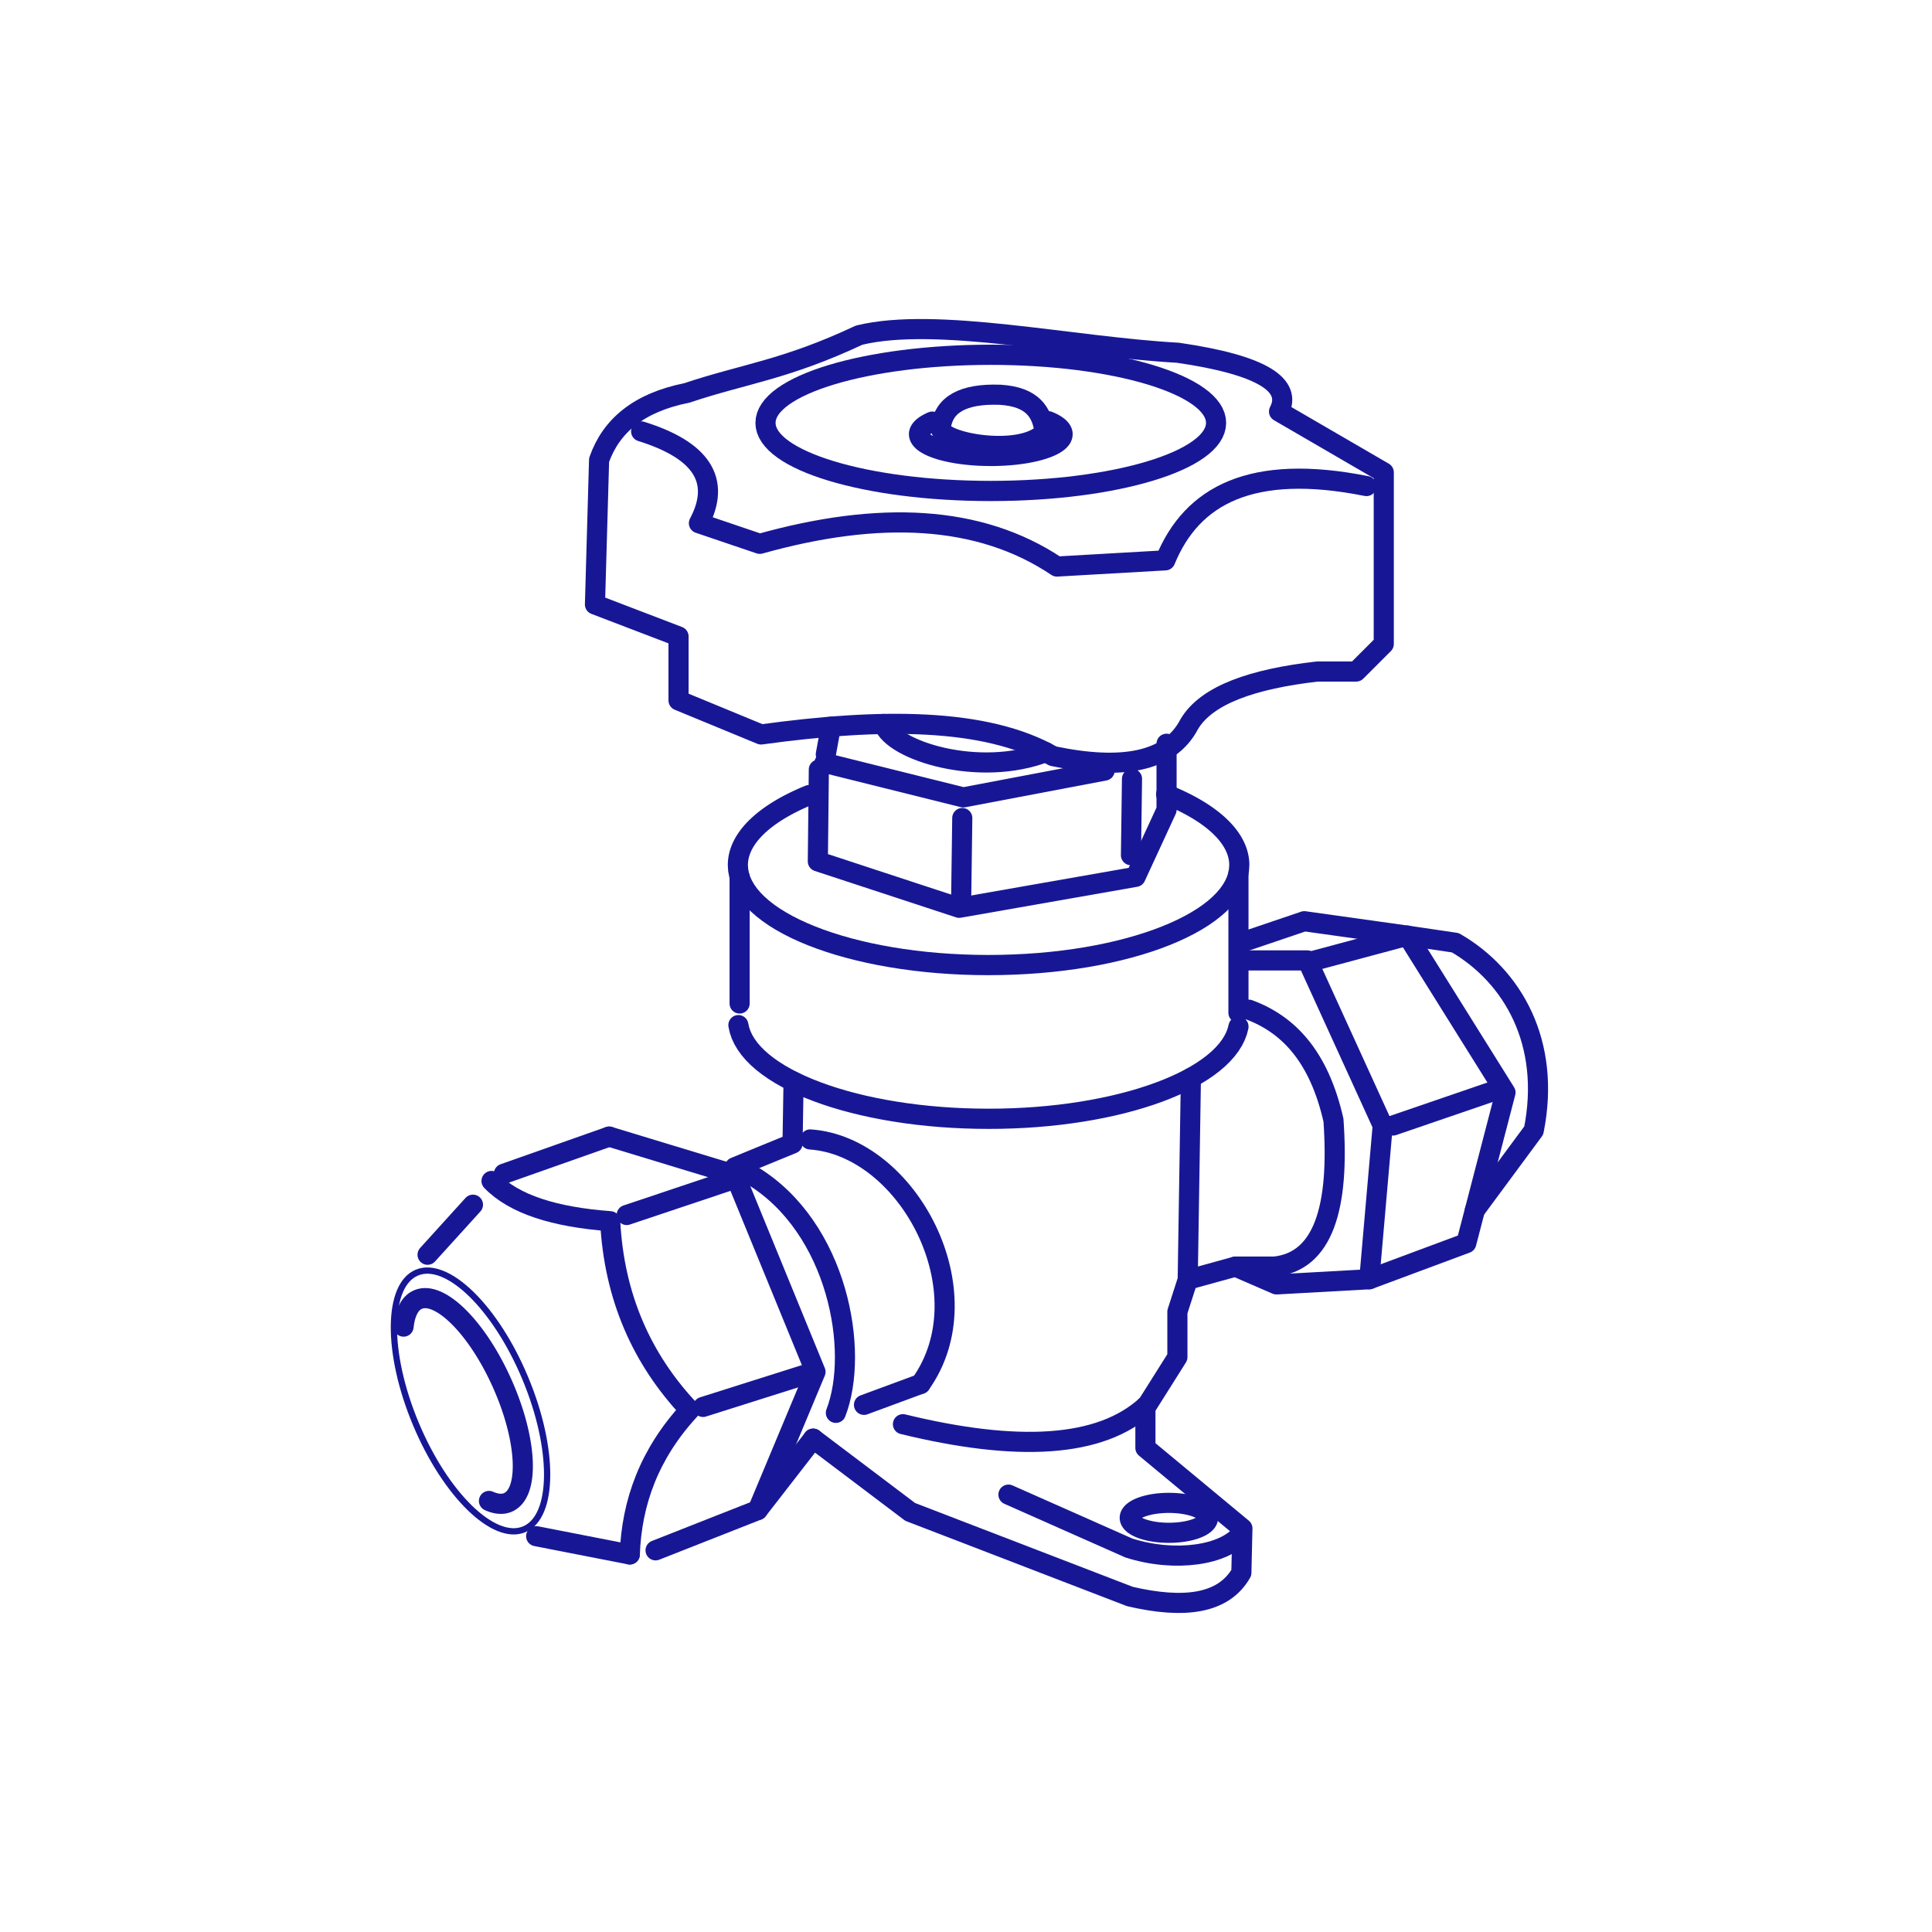 <?xml version="1.0" encoding="UTF-8"?>
<!DOCTYPE svg PUBLIC "-//W3C//DTD SVG 1.1//EN" "http://www.w3.org/Graphics/SVG/1.1/DTD/svg11.dtd">
<!-- Creator: CorelDRAW -->
<svg xmlns="http://www.w3.org/2000/svg" xml:space="preserve" width="1400px" height="1400px" version="1.1" style="shape-rendering:geometricPrecision; text-rendering:geometricPrecision; image-rendering:optimizeQuality; fill-rule:evenodd; clip-rule:evenodd"
viewBox="0 0 1400 1400"
 xmlns:xlink="http://www.w3.org/1999/xlink"
 xmlns:xodm="http://www.corel.com/coreldraw/odm/2003">
 <defs>
  <style type="text/css">
   <![CDATA[
    .str3 {stroke:#171796;stroke-width:14.58;stroke-linecap:round;stroke-linejoin:round;stroke-miterlimit:22.926}
    .str0 {stroke:#171796;stroke-width:14.58;stroke-linecap:round;stroke-linejoin:round;stroke-miterlimit:22.926}
    .str1 {stroke:#171796;stroke-width:14.58;stroke-linecap:round;stroke-linejoin:round;stroke-miterlimit:22.926}
    .str2 {stroke:#171796;stroke-width:14.58;stroke-linecap:round;stroke-linejoin:round;stroke-miterlimit:22.926}
    .fil0 {fill:none}
    .fil1 {fill:#171796;fill-rule:nonzero}
   ]]>
  </style>
 </defs>
 <g id="Capa_x0020_1">
  <rect class="fil0" width="1400" height="1400"/>
  <g id="_3142461669104">
   <g>
    <path class="fil1" d="M842.29 582.39c-3.74,-1.5 -5.56,-5.76 -4.07,-9.52 1.48,-3.76 5.73,-5.59 9.47,-4.09l-5.4 13.61zm63.04 44.41l-14.58 0 0 0 -0.04 -1.34 -0.13 -1.34 -0.21 -1.35 -0.29 -1.35 -0.38 -1.36 -0.47 -1.38 -0.56 -1.39 -0.66 -1.4 -0.75 -1.4 -0.84 -1.43 -0.95 -1.43 -1.05 -1.44 -1.15 -1.45 -1.25 -1.46 -1.36 -1.45 -1.46 -1.46 -1.55 -1.45 -1.67 -1.45 -1.77 -1.46 -1.86 -1.43 -1.97 -1.44 -2.07 -1.43 -2.17 -1.4 -2.26 -1.4 -2.37 -1.37 -2.46 -1.38 -2.56 -1.34 -2.65 -1.33 -2.75 -1.31 -2.84 -1.29 -2.93 -1.26 -3.03 -1.24 5.4 -13.61 3.26 1.33 3.17 1.37 3.09 1.4 3 1.43 2.92 1.46 2.83 1.5 2.74 1.51 2.65 1.55 2.57 1.58 2.47 1.61 2.39 1.64 2.28 1.67 2.21 1.69 2.1 1.73 2.02 1.76 1.92 1.8 1.82 1.82 1.73 1.85 1.62 1.89 1.53 1.92 1.42 1.96 1.31 1.99 1.22 2.02 1.09 2.07 0.98 2.09 0.85 2.11 0.74 2.16 0.61 2.19 0.48 2.2 0.34 2.22 0.22 2.25 0.06 2.25 0 0zm0 0c0,4.04 -3.26,7.33 -7.29,7.33 -4.03,0 -7.29,-3.29 -7.29,-7.33l14.58 0zm-188.97 79.85l0 -14.65 0 0 9.2 -0.1 9.09 -0.28 8.94 -0.45 8.79 -0.62 8.64 -0.8 8.47 -0.96 8.29 -1.12 8.09 -1.27 7.89 -1.43 7.66 -1.56 7.44 -1.71 7.19 -1.84 6.94 -1.97 6.66 -2.09 6.4 -2.21 6.09 -2.32 5.78 -2.42 5.47 -2.52 5.14 -2.61 4.79 -2.69 4.43 -2.75 4.06 -2.82 3.68 -2.87 3.28 -2.9 2.88 -2.92 2.48 -2.92 2.07 -2.91 1.67 -2.88 1.27 -2.84 0.9 -2.81 0.53 -2.8 0.18 -2.81 14.58 0 -0.29 4.66 -0.87 4.57 -1.41 4.44 -1.93 4.31 -2.39 4.13 -2.83 3.97 -3.23 3.82 -3.62 3.67 -4 3.52 -4.34 3.39 -4.69 3.26 -5.02 3.13 -5.34 2.99 -5.65 2.87 -5.95 2.75 -6.25 2.61 -6.52 2.49 -6.8 2.34 -7.06 2.22 -7.31 2.07 -7.55 1.93 -7.78 1.79 -8 1.64 -8.21 1.48 -8.41 1.32 -8.6 1.16 -8.77 1 -8.94 0.82 -9.1 0.65 -9.24 0.47 -9.37 0.28 -9.5 0.1 0 0zm0 0c-4.02,0 -7.29,-3.29 -7.29,-7.33 0,-4.04 3.27,-7.32 7.29,-7.32l0 14.65zm-188.97 -79.85l14.58 0 0 0 0.18 2.81 0.54 2.8 0.89 2.81 1.28 2.84 1.67 2.88 2.06 2.91 2.48 2.92 2.88 2.92 3.29 2.9 3.67 2.87 4.07 2.82 4.43 2.75 4.78 2.69 5.15 2.61 5.46 2.52 5.78 2.42 6.1 2.32 6.39 2.21 6.67 2.09 6.93 1.97 7.2 1.84 7.43 1.71 7.66 1.56 7.89 1.43 8.09 1.27 8.29 1.12 8.47 0.96 8.64 0.8 8.79 0.62 8.95 0.45 9.08 0.28 9.2 0.1 0 14.65 -9.5 -0.1 -9.37 -0.28 -9.23 -0.47 -9.1 -0.65 -8.94 -0.82 -8.78 -1 -8.6 -1.16 -8.4 -1.32 -8.21 -1.48 -8.01 -1.64 -7.78 -1.79 -7.54 -1.93 -7.31 -2.07 -7.06 -2.22 -6.8 -2.34 -6.53 -2.49 -6.24 -2.61 -5.96 -2.75 -5.64 -2.87 -5.34 -2.99 -5.03 -3.13 -4.68 -3.26 -4.35 -3.39 -3.99 -3.52 -3.62 -3.67 -3.24 -3.82 -2.83 -3.97 -2.39 -4.13 -1.92 -4.31 -1.41 -4.44 -0.88 -4.57 -0.29 -4.66 0 0zm0 0c0,-4.04 3.27,-7.32 7.29,-7.32 4.03,0 7.29,3.28 7.29,7.32l-14.58 0zm56.2 -57.43l5.5 13.56 -2.95 1.24 -2.85 1.26 -2.76 1.27 -2.68 1.31 -2.59 1.31 -2.48 1.34 -2.39 1.35 -2.3 1.37 -2.21 1.38 -2.11 1.4 -2.01 1.4 -1.91 1.42 -1.82 1.42 -1.71 1.43 -1.62 1.44 -1.51 1.43 -1.42 1.44 -1.32 1.44 -1.21 1.42 -1.11 1.43 -1.03 1.43 -0.91 1.4 -0.83 1.41 -0.73 1.39 -0.63 1.37 -0.55 1.37 -0.45 1.36 -0.38 1.34 -0.28 1.33 -0.2 1.32 -0.12 1.32 -0.05 1.33 -14.58 0 0.07 -2.22 0.2 -2.21 0.33 -2.19 0.47 -2.19 0.6 -2.15 0.71 -2.12 0.84 -2.1 0.95 -2.06 1.07 -2.03 1.17 -2.01 1.28 -1.96 1.39 -1.93 1.48 -1.91 1.59 -1.87 1.68 -1.83 1.78 -1.81 1.88 -1.77 1.95 -1.74 2.06 -1.72 2.15 -1.68 2.23 -1.66 2.33 -1.62 2.41 -1.6 2.5 -1.56 2.58 -1.54 2.68 -1.52 2.76 -1.47 2.84 -1.45 2.93 -1.43 3.01 -1.39 3.1 -1.37 3.18 -1.32zm0 0c3.73,-1.53 7.99,0.27 9.5,4.02 1.52,3.74 -0.27,8.02 -4,9.54l-5.5 -13.56z"/>
   </g>
   <g>
    <path class="fil1" d="M890.32 742.5c0.79,-3.97 4.63,-6.55 8.58,-5.76 3.95,0.79 6.51,4.65 5.73,8.62l-14.31 -2.86zm-173.96 75.55l0 -14.65 0 0 8.7 -0.08 8.6 -0.25 8.48 -0.41 8.35 -0.56 8.22 -0.72 8.07 -0.86 7.92 -1.01 7.75 -1.15 7.58 -1.29 7.38 -1.42 7.19 -1.55 6.97 -1.67 6.75 -1.79 6.52 -1.91 6.28 -2.02 6.03 -2.12 5.75 -2.22 5.48 -2.32 5.19 -2.4 4.89 -2.48 4.57 -2.57 4.26 -2.62 3.91 -2.68 3.58 -2.73 3.22 -2.76 2.85 -2.79 2.49 -2.79 2.11 -2.79 1.75 -2.78 1.39 -2.74 1.03 -2.72 0.7 -2.7 14.31 2.86 -1.12 4.31 -1.6 4.19 -2.04 4.06 -2.46 3.89 -2.84 3.75 -3.21 3.61 -3.55 3.47 -3.89 3.34 -4.2 3.21 -4.51 3.09 -4.81 2.97 -5.11 2.86 -5.38 2.74 -5.65 2.61 -5.92 2.5 -6.17 2.39 -6.42 2.26 -6.65 2.13 -6.87 2.02 -7.11 1.88 -7.3 1.75 -7.51 1.62 -7.69 1.48 -7.88 1.34 -8.05 1.19 -8.21 1.05 -8.37 0.9 -8.5 0.74 -8.64 0.58 -8.76 0.42 -8.87 0.26 -8.98 0.08 0 0zm0 0c-4.02,0 -7.29,-3.28 -7.29,-7.32 0,-4.05 3.27,-7.33 7.29,-7.33l0 14.65zm-188.5 -74.04l14.39 -2.33 0.61 2.72 0.94 2.73 1.3 2.76 1.66 2.79 2.03 2.8 2.41 2.82 2.79 2.82 3.16 2.79 3.52 2.77 3.88 2.71 4.22 2.67 4.55 2.59 4.87 2.53 5.19 2.44 5.47 2.35 5.77 2.26 6.04 2.16 6.3 2.06 6.55 1.94 6.79 1.82 7.02 1.71 7.23 1.57 7.44 1.45 7.63 1.31 7.82 1.18 7.99 1.03 8.15 0.88 8.3 0.73 8.43 0.58 8.57 0.41 8.69 0.25 8.79 0.09 0 14.65 -9.07 -0.09 -8.97 -0.26 -8.85 -0.43 -8.73 -0.59 -8.58 -0.76 -8.44 -0.91 -8.28 -1.07 -8.12 -1.22 -7.95 -1.37 -7.75 -1.5 -7.56 -1.65 -7.36 -1.79 -7.14 -1.92 -6.91 -2.04 -6.69 -2.18 -6.43 -2.31 -6.19 -2.42 -5.93 -2.55 -5.65 -2.67 -5.38 -2.78 -5.09 -2.91 -4.79 -3.02 -4.49 -3.15 -4.17 -3.26 -3.84 -3.4 -3.5 -3.54 -3.14 -3.67 -2.76 -3.83 -2.37 -3.97 -1.93 -4.12 -1.47 -4.27 -0.97 -4.39zm0 0c-0.64,-3.99 2.06,-7.76 6.03,-8.4 3.98,-0.64 7.72,2.07 8.36,6.07l-14.39 2.33z"/>
   </g>
   <polyline class="fil0 str0" points="575.05,783.79 574.31,828.67 532.44,845.86 "/>
   <path class="fil0 str0" d="M862.97 781.05l-2.31 146.31 -7.48 23.18 0 32.89 -21.68 34.39c-34.01,31.88 -95.33,34.17 -177.19,14.21"/>
   <path class="fil0 str0" d="M545.15 851.85c61.98,37.76 77.93,127.21 60.56,171.96"/>
   <path class="fil0 str1" d="M587.09 825.68c70.95,4.87 127.28,110.76 80,177.19"/>
   <path class="fil0 str0" d="M589.26 1042.49l70.28 53.09 159.25 61.31c38.94,9.06 67.74,5.64 80.75,-17.2l0.75 -32.15 -70.28 -58.32 0 -30.03"/>
   <path class="fil0 str0" d="M730.76 1083.06l87.32 38.71c33.86,10.72 69.41,4.99 81.46,-10.33"/>
   <g>
    <path class="fil1" d="M882.68 1099.88l-14.51 0 0 0 0.03 0.39 0.07 0.38 0.11 0.31 0.08 0.19 0.07 0.11 0.02 0.03 -0.07 -0.08 -0.12 -0.12 -0.23 -0.18 -0.29 -0.22 -0.38 -0.25 -0.45 -0.27 -0.51 -0.28 -0.59 -0.28 -0.66 -0.29 -0.72 -0.29 -0.77 -0.28 -0.83 -0.27 -0.89 -0.27 -0.93 -0.26 -0.98 -0.23 -1.03 -0.23 -1.07 -0.21 -1.11 -0.19 -1.13 -0.17 -1.17 -0.15 -1.21 -0.13 -1.23 -0.11 -1.25 -0.09 -1.29 -0.06 -1.3 -0.04 -1.32 -0.01 0 -14.58 1.6 0.01 1.58 0.05 1.56 0.07 1.55 0.11 1.52 0.13 1.48 0.16 1.47 0.19 1.45 0.22 1.42 0.25 1.37 0.27 1.35 0.29 1.33 0.33 1.3 0.35 1.25 0.37 1.23 0.41 1.2 0.44 1.16 0.46 1.12 0.5 1.1 0.53 1.08 0.58 1.02 0.61 0.99 0.66 0.96 0.71 0.92 0.78 0.89 0.86 0.83 0.94 0.78 1.05 0.7 1.16 0.59 1.25 0.47 1.41 0.29 1.47 0.1 1.51 0 0zm0 0c0,4.03 -3.25,7.29 -7.26,7.29 -4,0 -7.25,-3.26 -7.25,-7.29l14.51 0zm-35.66 18.13l0 -14.58 0 0 1.32 -0.01 1.3 -0.05 1.29 -0.05 1.25 -0.09 1.23 -0.11 1.21 -0.13 1.17 -0.15 1.13 -0.17 1.12 -0.19 1.06 -0.21 1.01 -0.23 1 -0.24 0.93 -0.25 0.89 -0.27 0.83 -0.27 0.77 -0.28 0.72 -0.29 0.66 -0.29 0.59 -0.29 0.52 -0.28 0.45 -0.26 0.37 -0.24 0.29 -0.23 0.21 -0.17 0.14 -0.13 0.07 -0.07 -0.03 0.03 -0.06 0.1 -0.08 0.18 -0.11 0.32 -0.07 0.38 -0.03 0.39 14.51 0 -0.1 1.51 -0.29 1.48 -0.47 1.41 -0.59 1.24 -0.69 1.14 -0.79 1.08 -0.83 0.93 -0.88 0.86 -0.93 0.78 -0.96 0.71 -1 0.67 -1.02 0.61 -1.07 0.57 -1.1 0.53 -1.12 0.5 -1.16 0.46 -1.2 0.44 -1.23 0.41 -1.25 0.37 -1.3 0.35 -1.31 0.33 -1.37 0.3 -1.39 0.26 -1.4 0.25 -1.45 0.21 -1.47 0.2 -1.48 0.16 -1.52 0.13 -1.55 0.11 -1.56 0.07 -1.58 0.05 -1.6 0.01 0 0zm0 0c-4,0 -7.25,-3.26 -7.25,-7.29 0,-4.03 3.25,-7.29 7.25,-7.29l0 14.58zm-35.67 -18.13l14.51 0 0 0 -0.03 -0.39 -0.07 -0.38 -0.11 -0.32 -0.08 -0.18 -0.06 -0.1 -0.03 -0.03 0.07 0.07 0.14 0.13 0.19 0.17 0.31 0.23 0.37 0.24 0.45 0.26 0.52 0.29 0.59 0.28 0.65 0.29 0.73 0.28 0.77 0.29 0.84 0.27 0.89 0.27 0.93 0.25 0.99 0.24 1.02 0.23 1.06 0.21 1.11 0.19 1.13 0.17 1.17 0.15 1.21 0.13 1.24 0.11 1.24 0.09 1.29 0.05 1.31 0.05 1.32 0.01 0 14.58 -1.61 -0.01 -1.58 -0.05 -1.55 -0.07 -1.55 -0.11 -1.52 -0.13 -1.49 -0.16 -1.47 -0.2 -1.44 -0.21 -1.41 -0.25 -1.39 -0.26 -1.36 -0.3 -1.32 -0.33 -1.29 -0.35 -1.26 -0.37 -1.23 -0.41 -1.2 -0.43 -1.15 -0.47 -1.14 -0.5 -1.1 -0.53 -1.05 -0.57 -1.03 -0.61 -1 -0.67 -0.95 -0.7 -0.94 -0.79 -0.88 -0.86 -0.83 -0.93 -0.79 -1.08 -0.69 -1.14 -0.59 -1.24 -0.47 -1.41 -0.29 -1.48 -0.1 -1.51 0 0zm0 0c0,-4.03 3.25,-7.29 7.25,-7.29 4.01,0 7.26,3.26 7.26,7.29l-14.51 0zm35.67 -18.13l0 14.58 0 0 -1.32 0.01 -1.31 0.04 -1.29 0.06 -1.24 0.09 -1.24 0.11 -1.21 0.13 -1.17 0.15 -1.13 0.17 -1.1 0.19 -1.07 0.21 -1.03 0.23 -0.98 0.23 -0.93 0.26 -0.89 0.27 -0.84 0.27 -0.77 0.28 -0.73 0.29 -0.65 0.29 -0.59 0.28 -0.51 0.28 -0.45 0.27 -0.38 0.25 -0.31 0.22 -0.21 0.18 -0.12 0.12 -0.07 0.08 0.02 -0.03 0.07 -0.11 0.08 -0.19 0.11 -0.31 0.07 -0.38 0.03 -0.39 -14.51 0 0.1 -1.51 0.29 -1.47 0.47 -1.41 0.59 -1.25 0.7 -1.16 0.78 -1.05 0.83 -0.94 0.89 -0.86 0.93 -0.78 0.95 -0.71 0.99 -0.66 1.02 -0.61 1.07 -0.58 1.1 -0.53 1.14 -0.5 1.15 -0.47 1.2 -0.43 1.23 -0.41 1.26 -0.37 1.29 -0.35 1.33 -0.33 1.35 -0.29 1.38 -0.27 1.42 -0.25 1.44 -0.22 1.47 -0.19 1.49 -0.16 1.52 -0.13 1.55 -0.11 1.55 -0.07 1.58 -0.05 1.61 -0.01 0 0zm0 0c4,0 7.25,3.26 7.25,7.29 0,4.02 -3.25,7.29 -7.25,7.29l0 -14.58z"/>
   </g>
   <line class="fil0 str0" x1="667.09" y1="1002.87" x2="626.08" y2= "1018.01" />
   <path class="fil0 str0" d="M860.66 927.36l34.58 -9.53 28.26 0c35.39,-3.69 47.25,-42.68 42.77,-106.17 -10.56,-46.42 -32.81,-69.47 -61.31,-80"/>
   <path class="fil0 str0" d="M356.18 855.77c16.33,16.91 45.73,26.2 85.98,29.16 2.84,54.8 22.83,99.96 57.57,136.82 -29.26,31.72 -42.02,66.97 -43.36,104.67"/>
   <polyline class="fil0 str0" points="441.41,823.62 532.44,851.28 590.94,994.09 549.07,1094.27 475.06,1123.43 "/>
   <line class="fil0 str0" x1="454.12" y1="880.44" x2="528.05" y2= "855.68" />
   <line class="fil0 str0" x1="509.45" y1="1019.51" x2="582.72" y2= "996.33" />
   <path class="fil0 str0" d="M342.72 872.97l-32.89 36.26m78.7 203.94l67.84 13.25"/>
   <line class="fil0 str0" x1="441.41" y1="823.62" x2="365.15" y2= "850.53" />
   <ellipse class="fil0 str2" transform="matrix(0.287 -0.12 0.12 0.287 340.954 1015.19)" rx="138.09" ry="324.02"/>
   <g>
    <path class="fil1" d="M299.71 962.08c-0.41,4.01 -4,6.92 -8.01,6.51 -4,-0.41 -6.91,-4.01 -6.5,-8.02l14.51 1.51zm-1.81 -26.04l7.34 12.63 0 0 -0.19 0.11 -0.17 0.12 -0.19 0.14 -0.2 0.16 -0.2 0.18 -0.2 0.19 -0.21 0.21 -0.18 0.21 -0.2 0.23 -0.2 0.27 -0.21 0.29 -0.2 0.3 -0.2 0.33 -0.21 0.36 -0.2 0.38 -0.2 0.39 -0.2 0.43 -0.19 0.43 -0.18 0.47 -0.19 0.5 -0.17 0.51 -0.18 0.56 -0.17 0.56 -0.15 0.58 -0.15 0.61 -0.14 0.64 -0.13 0.64 -0.13 0.69 -0.11 0.68 -0.1 0.72 -0.1 0.76 -0.08 0.76 -14.51 -1.51 0.11 -1 0.13 -0.98 0.13 -0.96 0.16 -0.98 0.18 -0.95 0.19 -0.93 0.2 -0.92 0.22 -0.91 0.25 -0.89 0.25 -0.88 0.27 -0.85 0.29 -0.85 0.31 -0.84 0.33 -0.83 0.36 -0.82 0.36 -0.78 0.39 -0.78 0.41 -0.77 0.43 -0.74 0.45 -0.73 0.47 -0.71 0.5 -0.7 0.52 -0.67 0.55 -0.67 0.58 -0.64 0.6 -0.61 0.61 -0.59 0.64 -0.56 0.66 -0.54 0.68 -0.5 0.74 -0.5 0.73 -0.45 0 0zm0 0c3.48,-2.02 7.94,-0.84 9.97,2.64 2.03,3.49 0.85,7.96 -2.63,9.99l-7.34 -12.63zm71.21 60.31l-13.22 6.17 0 0 -1.72 -3.6 -1.76 -3.51 -1.8 -3.41 -1.83 -3.32 -1.87 -3.21 -1.89 -3.12 -1.92 -3.01 -1.94 -2.89 -1.94 -2.77 -1.96 -2.65 -1.96 -2.54 -1.96 -2.39 -1.95 -2.26 -1.94 -2.13 -1.92 -1.99 -1.91 -1.84 -1.86 -1.69 -1.83 -1.53 -1.79 -1.38 -1.73 -1.23 -1.66 -1.05 -1.58 -0.89 -1.51 -0.73 -1.4 -0.57 -1.28 -0.41 -1.17 -0.27 -1.03 -0.14 -0.88 -0.03 -0.79 0.07 -0.67 0.13 -0.61 0.22 -0.59 0.29 -7.34 -12.63 2.28 -1.13 2.4 -0.83 2.46 -0.51 2.47 -0.21 2.48 0.07 2.45 0.33 2.42 0.56 2.37 0.76 2.36 0.96 2.32 1.12 2.32 1.3 2.29 1.46 2.28 1.6 2.27 1.75 2.27 1.91 2.25 2.04 2.24 2.17 2.24 2.31 2.23 2.44 2.21 2.57 2.2 2.69 2.18 2.81 2.16 2.93 2.14 3.05 2.11 3.17 2.09 3.26 2.05 3.37 2.02 3.48 1.98 3.58 1.94 3.68 1.89 3.76 1.84 3.86 0 0zm0 0c1.71,3.66 0.13,8 -3.52,9.7 -3.65,1.71 -7.99,0.12 -9.7,-3.53l13.22 -6.17zm3.97 97.99l-7.34 -12.63 0 0 0.57 -0.39 0.58 -0.5 0.59 -0.64 0.58 -0.82 0.59 -0.99 0.56 -1.19 0.54 -1.38 0.47 -1.55 0.42 -1.74 0.35 -1.91 0.26 -2.07 0.19 -2.22 0.1 -2.35 0.01 -2.5 -0.07 -2.62 -0.18 -2.72 -0.26 -2.84 -0.36 -2.94 -0.45 -3.03 -0.54 -3.12 -0.64 -3.19 -0.73 -3.26 -0.83 -3.34 -0.92 -3.39 -1.02 -3.44 -1.1 -3.49 -1.2 -3.53 -1.29 -3.56 -1.38 -3.59 -1.48 -3.61 -1.55 -3.63 -1.66 -3.64 13.22 -6.17 1.77 3.9 1.68 3.89 1.58 3.88 1.48 3.86 1.39 3.84 1.29 3.8 1.2 3.78 1.1 3.73 1 3.7 0.9 3.64 0.81 3.59 0.71 3.54 0.61 3.48 0.51 3.4 0.4 3.34 0.31 3.26 0.2 3.19 0.09 3.11 -0.02 3.02 -0.12 2.94 -0.24 2.85 -0.36 2.76 -0.49 2.67 -0.62 2.57 -0.76 2.48 -0.92 2.37 -1.08 2.28 -1.27 2.16 -1.47 2.02 -1.69 1.85 -1.91 1.67 -2.11 1.42 0 0zm0 0c-3.48,2.02 -7.95,0.85 -9.97,-2.64 -2.03,-3.48 -0.85,-7.96 2.63,-9.99l7.34 12.63zm-21.73 -0.03l5.93 -13.34 0.43 0.18 0.38 0.17 0.42 0.16 0.39 0.14 0.36 0.12 0.39 0.13 0.36 0.1 0.32 0.08 0.34 0.08 0.32 0.07 0.33 0.06 0.3 0.05 0.29 0.04 0.29 0.02 0.27 0.02 0.26 0.01 0.25 0 0.24 0 0.23 -0.01 0.22 -0.02 0.17 -0.02 0.2 -0.03 0.2 -0.04 0.19 -0.04 0.21 -0.06 0.14 -0.04 0.16 -0.06 0.18 -0.06 0.14 -0.06 0.17 -0.08 0.16 -0.08 0.15 -0.09 7.34 12.63 -0.62 0.35 -0.62 0.31 -0.62 0.29 -0.68 0.29 -0.64 0.24 -0.66 0.23 -0.7 0.21 -0.64 0.17 -0.68 0.15 -0.68 0.13 -0.69 0.11 -0.73 0.08 -0.69 0.06 -0.69 0.04 -0.7 0.01 -0.69 -0.01 -0.69 -0.02 -0.7 -0.05 -0.69 -0.07 -0.69 -0.09 -0.69 -0.11 -0.69 -0.12 -0.69 -0.15 -0.69 -0.16 -0.72 -0.19 -0.68 -0.2 -0.65 -0.2 -0.71 -0.24 -0.68 -0.26 -0.66 -0.25 -0.7 -0.28 -0.67 -0.3zm0 0c-3.68,-1.64 -5.33,-5.96 -3.7,-9.64 1.64,-3.68 5.96,-5.34 9.63,-3.7l-5.93 13.34z"/>
   </g>
   <line class="fil0 str0" x1="589.26" y1="1042.49" x2="549.07" y2= "1094.27" />
   <line class="fil0 str0" x1="947.39" y1="697.46" x2="1019.91" y2= "678.02" />
   <line class="fil0 str0" x1="1009.44" y1="815.59" x2="1087.95" y2= "788.67" />
   <polyline class="fil0 str0" points="992.25,926.99 1062.53,900.82 1090.94,791.66 1019.91,678.02 945.14,667.55 901.03,682.51 "/>
   <polyline class="fil0 str0" points="901.03,695.96 947.39,695.96 1001.97,815.59 992.25,926.99 924.96,930.73 895.24,917.83 "/>
   <path class="fil0 str0" d="M1019.91 678.02l34.67 5.12c41.76,24.16 69.52,72.66 56.83,136.07l-42.67 57.74"/>
   <polyline class="fil0 str0" points="593.37,557.64 592.63,624.18 695.06,657.83 822.9,635.4 845.33,586.8 845.33,538.95 "/>
   <polyline class="fil0 str0" points="597.48,552.78 698.04,577.83 800.47,558.39 "/>
   <line class="fil0 str0" x1="697.3" y1="592.78" x2="696.55" y2= "648.11" />
   <line class="fil0 str3" x1="820.29" y1="564.37" x2="819.54" y2= "619.7" />
   <path class="fil0 str0" d="M497.67 284.75c-34.61,6.9 -54.86,23.74 -63.55,48.6l-2.99 104.67 60.56 23.17 0 46.36 59.81 24.67c86.86,-11.95 162.63,-12.24 211.59,15.7 50.12,10.45 84.46,4.26 98.69,-23.18 12.64,-21.3 46.17,-32.77 92.71,-38.12l28.26 0 19.98 -19.99 0 -124.31 -75.9 -44.12c9.88,-18.96 -11.41,-33.6 -73.3,-42.59 -77,-4.24 -174.93,-26.43 -231,-12.73 -53.58,25.17 -83.24,27.91 -124.86,41.87z"/>
   <g>
    <path class="fil1" d="M888.51 306.43l-14.58 0 0 0 -0.11 -1.33 -0.35 -1.38 -0.64 -1.5 -0.96 -1.62 -1.34 -1.75 -1.72 -1.84 -2.13 -1.89 -2.52 -1.94 -2.9 -1.93 -3.28 -1.94 -3.63 -1.91 -3.98 -1.87 -4.31 -1.83 -4.62 -1.78 -4.92 -1.72 -5.22 -1.65 -5.49 -1.59 -5.76 -1.5 -6 -1.43 -6.26 -1.34 -6.48 -1.26 -6.71 -1.16 -6.9 -1.07 -7.11 -0.97 -7.29 -0.88 -7.47 -0.76 -7.63 -0.65 -7.78 -0.54 -7.93 -0.43 -8.06 -0.31 -8.18 -0.19 -8.29 -0.06 0 -14.65 8.51 0.07 8.41 0.19 8.28 0.32 8.15 0.44 8.02 0.56 7.86 0.68 7.7 0.78 7.54 0.9 7.36 1 7.17 1.12 6.97 1.21 6.76 1.31 6.55 1.4 6.33 1.51 6.08 1.59 5.86 1.69 5.6 1.77 5.33 1.86 5.07 1.96 4.8 2.03 4.51 2.13 4.24 2.23 3.93 2.32 3.63 2.43 3.33 2.55 3.01 2.69 2.67 2.85 2.31 3.02 1.91 3.24 1.44 3.44 0.91 3.63 0.31 3.75 0 0zm0 0c0,4.04 -3.26,7.32 -7.29,7.32 -4.03,0 -7.29,-3.28 -7.29,-7.32l14.58 0zm-170.55 56.67l0 -14.64 0 0 8.29 -0.07 8.18 -0.19 8.06 -0.31 7.93 -0.43 7.78 -0.54 7.63 -0.65 7.47 -0.76 7.29 -0.87 7.11 -0.98 6.9 -1.07 6.71 -1.16 6.48 -1.25 6.26 -1.35 6 -1.43 5.76 -1.5 5.49 -1.59 5.22 -1.65 4.92 -1.72 4.62 -1.78 4.31 -1.82 3.98 -1.88 3.63 -1.91 3.28 -1.93 2.9 -1.94 2.52 -1.93 2.13 -1.91 1.73 -1.83 1.33 -1.75 0.96 -1.62 0.64 -1.5 0.35 -1.38 0.11 -1.33 14.58 0 -0.31 3.75 -0.91 3.63 -1.44 3.44 -1.91 3.24 -2.31 3.03 -2.67 2.84 -3.01 2.69 -3.33 2.55 -3.63 2.43 -3.94 2.33 -4.23 2.22 -4.51 2.13 -4.8 2.04 -5.07 1.95 -5.34 1.86 -5.59 1.77 -5.85 1.69 -6.09 1.59 -6.33 1.5 -6.54 1.41 -6.77 1.31 -6.97 1.22 -7.17 1.11 -7.36 1 -7.54 0.9 -7.7 0.79 -7.86 0.67 -8.02 0.56 -8.15 0.44 -8.28 0.32 -8.41 0.19 -8.51 0.07 0 0zm0 0c-4.02,0 -7.29,-3.28 -7.29,-7.32 0,-4.05 3.27,-7.32 7.29,-7.32l0 14.64zm-170.55 -56.67l14.59 0 0 0 0.11 1.33 0.35 1.38 0.63 1.5 0.96 1.62 1.33 1.74 1.74 1.84 2.12 1.91 2.52 1.92 2.91 1.95 3.27 1.93 3.64 1.91 3.98 1.88 4.3 1.82 4.62 1.78 4.93 1.72 5.21 1.65 5.5 1.59 5.75 1.5 6.01 1.43 6.26 1.35 6.48 1.25 6.7 1.16 6.91 1.07 7.11 0.98 7.29 0.87 7.46 0.76 7.63 0.65 7.79 0.54 7.93 0.43 8.05 0.31 8.18 0.19 8.29 0.07 0 14.64 -8.51 -0.07 -8.4 -0.19 -8.28 -0.32 -8.16 -0.44 -8.01 -0.56 -7.86 -0.67 -7.71 -0.79 -7.54 -0.9 -7.35 -1 -7.18 -1.11 -6.96 -1.22 -6.77 -1.31 -6.55 -1.41 -6.32 -1.5 -6.1 -1.59 -5.84 -1.69 -5.59 -1.77 -5.35 -1.86 -5.07 -1.95 -4.8 -2.04 -4.51 -2.13 -4.23 -2.22 -3.93 -2.33 -3.63 -2.43 -3.34 -2.55 -3 -2.69 -2.67 -2.84 -2.31 -3.03 -1.91 -3.24 -1.45 -3.44 -0.91 -3.63 -0.31 -3.75 0 0zm0 0c0,-4.04 3.27,-7.32 7.29,-7.32 4.03,0 7.3,3.28 7.3,7.32l-14.59 0zm170.55 -56.67l0 14.65 0 0 -8.29 0.06 -8.18 0.19 -8.05 0.31 -7.93 0.43 -7.79 0.54 -7.63 0.65 -7.46 0.76 -7.29 0.88 -7.11 0.97 -6.91 1.07 -6.7 1.16 -6.49 1.26 -6.25 1.34 -6 1.43 -5.77 1.5 -5.49 1.59 -5.21 1.65 -4.93 1.72 -4.62 1.78 -4.31 1.83 -3.97 1.87 -3.63 1.91 -3.28 1.94 -2.91 1.94 -2.52 1.93 -2.12 1.89 -1.74 1.85 -1.33 1.74 -0.96 1.62 -0.63 1.5 -0.35 1.38 -0.11 1.33 -14.59 0 0.31 -3.75 0.91 -3.63 1.45 -3.44 1.91 -3.24 2.31 -3.03 2.67 -2.84 3 -2.69 3.34 -2.55 3.63 -2.43 3.93 -2.32 4.23 -2.23 4.52 -2.13 4.79 -2.03 5.07 -1.96 5.34 -1.86 5.6 -1.77 5.85 -1.69 6.08 -1.59 6.33 -1.51 6.55 -1.4 6.77 -1.31 6.96 -1.21 7.18 -1.12 7.35 -1 7.54 -0.9 7.71 -0.78 7.86 -0.68 8.01 -0.56 8.16 -0.44 8.28 -0.32 8.4 -0.19 8.51 -0.07 0 0zm0 0c4.03,0 7.29,3.28 7.29,7.33 0,4.04 -3.26,7.32 -7.29,7.32l0 -14.65z"/>
   </g>
   <g>
    <path class="fil1" d="M756.92 312.03c-3.73,-1.51 -5.54,-5.78 -4.04,-9.53 1.5,-3.75 5.75,-5.56 9.49,-4.06l-5.45 13.59zm20.38 2.62l-14.59 0 0 0 0.01 0.16 0.02 0.16 0.02 0.19 0.04 0.13 0.03 0.12 0.04 0.1 0.03 0.06 0.01 0.03 0.02 0.03 -0.02 -0.03 -0.01 -0.02 -0.05 -0.06 -0.06 -0.06 -0.08 -0.09 -0.12 -0.12 -0.13 -0.12 -0.17 -0.15 -0.19 -0.16 -0.22 -0.17 -0.21 -0.16 -0.25 -0.17 -0.32 -0.21 -0.32 -0.2 -0.31 -0.19 -0.37 -0.2 -0.4 -0.22 -0.39 -0.2 -0.42 -0.21 -0.47 -0.21 -0.48 -0.23 -0.5 -0.21 -0.52 -0.21 5.45 -13.59 0.72 0.31 0.71 0.3 0.68 0.31 0.67 0.31 0.68 0.33 0.67 0.35 0.62 0.34 0.62 0.34 0.63 0.38 0.59 0.37 0.55 0.36 0.58 0.4 0.59 0.43 0.53 0.41 0.52 0.43 0.51 0.45 0.5 0.47 0.48 0.49 0.48 0.51 0.46 0.55 0.43 0.55 0.41 0.59 0.39 0.59 0.36 0.65 0.33 0.66 0.31 0.68 0.26 0.73 0.23 0.75 0.18 0.76 0.14 0.83 0.07 0.79 0.03 0.79 0 0zm0 0c0,4.05 -3.27,7.32 -7.29,7.32 -4.03,0 -7.3,-3.27 -7.3,-7.32l14.59 0zm-59.34 23.06l0 -14.64 0 0 2.57 -0.02 2.53 -0.06 2.5 -0.1 2.44 -0.13 2.4 -0.17 2.36 -0.2 2.3 -0.23 2.24 -0.27 2.18 -0.3 2.11 -0.33 2.04 -0.35 1.98 -0.38 1.89 -0.41 1.8 -0.43 1.73 -0.45 1.63 -0.47 1.53 -0.49 1.43 -0.5 1.32 -0.51 1.22 -0.51 1.07 -0.5 0.95 -0.51 0.83 -0.48 0.68 -0.46 0.53 -0.4 0.37 -0.34 0.23 -0.24 0.1 -0.12 -0.01 0.03 -0.08 0.18 -0.08 0.33 -0.04 0.4 14.59 0 -0.17 2.02 -0.48 1.93 -0.74 1.76 -0.93 1.58 -1.06 1.39 -1.18 1.26 -1.26 1.13 -1.34 1.02 -1.4 0.94 -1.47 0.87 -1.56 0.82 -1.63 0.77 -1.69 0.72 -1.77 0.68 -1.84 0.64 -1.92 0.61 -1.98 0.57 -2.05 0.54 -2.13 0.5 -2.19 0.47 -2.25 0.44 -2.31 0.41 -2.38 0.36 -2.43 0.33 -2.49 0.3 -2.53 0.26 -2.59 0.22 -2.63 0.19 -2.68 0.14 -2.71 0.1 -2.76 0.07 -2.79 0.02 0 0zm0 0c-4.02,0 -7.29,-3.28 -7.29,-7.32 0,-4.05 3.27,-7.32 7.29,-7.32l0 14.64zm-59.34 -23.06l14.59 0 0 0 -0.03 -0.4 -0.09 -0.33 -0.07 -0.18 -0.01 -0.03 0.09 0.12 0.23 0.24 0.37 0.34 0.53 0.4 0.69 0.46 0.82 0.48 0.95 0.51 1.08 0.5 1.21 0.51 1.32 0.51 1.43 0.5 1.53 0.49 1.63 0.47 1.73 0.45 1.8 0.43 1.89 0.41 1.98 0.38 2.04 0.35 2.11 0.33 2.18 0.3 2.24 0.27 2.3 0.23 2.36 0.2 2.4 0.17 2.45 0.13 2.49 0.1 2.53 0.06 2.57 0.02 0 14.64 -2.79 -0.02 -2.75 -0.07 -2.71 -0.1 -2.68 -0.14 -2.64 -0.19 -2.58 -0.22 -2.54 -0.26 -2.48 -0.3 -2.44 -0.33 -2.37 -0.36 -2.32 -0.41 -2.25 -0.44 -2.19 -0.47 -2.12 -0.5 -2.06 -0.54 -1.98 -0.57 -1.91 -0.61 -1.85 -0.64 -1.77 -0.68 -1.69 -0.72 -1.63 -0.77 -1.55 -0.82 -1.47 -0.87 -1.41 -0.94 -1.34 -1.02 -1.26 -1.13 -1.17 -1.26 -1.07 -1.39 -0.93 -1.58 -0.73 -1.76 -0.49 -1.93 -0.17 -2.02 0 0zm0 0c0,-4.04 3.27,-7.32 7.3,-7.32 4.02,0 7.29,3.28 7.29,7.32l-14.59 0zm14.15 -15.88l5.66 13.49 -0.48 0.21 -0.45 0.2 -0.43 0.21 -0.44 0.21 -0.39 0.2 -0.36 0.2 -0.38 0.21 -0.32 0.19 -0.3 0.18 -0.28 0.19 -0.26 0.17 -0.25 0.18 -0.21 0.16 -0.18 0.15 -0.17 0.14 -0.13 0.13 -0.12 0.11 -0.1 0.11 -0.08 0.08 -0.04 0.06 -0.07 0.09 0.01 -0.03 0.01 -0.01 -0.01 0.03 0.03 -0.08 0.05 -0.11 0.01 -0.03 0.04 -0.14 0.04 -0.17 0.01 -0.07 0.02 -0.19 0.01 -0.19 -14.59 0 0.03 -0.8 0.08 -0.79 0.11 -0.69 0.18 -0.78 0.22 -0.74 0.22 -0.64 0.3 -0.72 0.33 -0.68 0.32 -0.57 0.37 -0.61 0.43 -0.62 0.38 -0.51 0.43 -0.53 0.45 -0.5 0.45 -0.47 0.47 -0.47 0.5 -0.45 0.51 -0.44 0.51 -0.41 0.54 -0.41 0.52 -0.38 0.56 -0.38 0.57 -0.37 0.59 -0.36 0.59 -0.35 0.58 -0.33 0.63 -0.34 0.64 -0.32 0.62 -0.31 0.66 -0.31 0.68 -0.31 0.68 -0.29zm0 0c3.71,-1.57 7.99,0.18 9.55,3.9 1.56,3.73 -0.18,8.03 -3.89,9.59l-5.66 -13.49z"/>
   </g>
   <path class="fil0 str0" d="M756.92 313.35c-17.54,18.68 -78.92,6.86 -75.14,-4.12 2.23,-15.95 15.85,-24.16 42.99,-23.17 23.6,1.48 30.51,12.83 32.15,27.29z"/>
   <path class="fil0 str0" d="M464.59 312.59c43.14,13.43 58.54,35.18 41.87,66.55l44.11 14.95c86.09,-24.11 159.14,-21.25 215.32,16.45l78.51 -4.49c19.35,-47.18 62.63,-70.45 145.79,-53.83"/>
   <path class="fil0 str0" d="M640.29 524.62c6.43,19.47 69.39,39 117.43,20.41"/>
   <line class="fil0 str0" x1="602.08" y1="526.59" x2="598.42" y2= "546.61" />
   <line class="fil0 str0" x1="535.95" y1="635.41" x2="535.95" y2= "727.17" />
   <line class="fil0 str0" x1="897.43" y1="632.8" x2="897.43" y2= "733.9" />
  </g>
 </g>
</svg>
